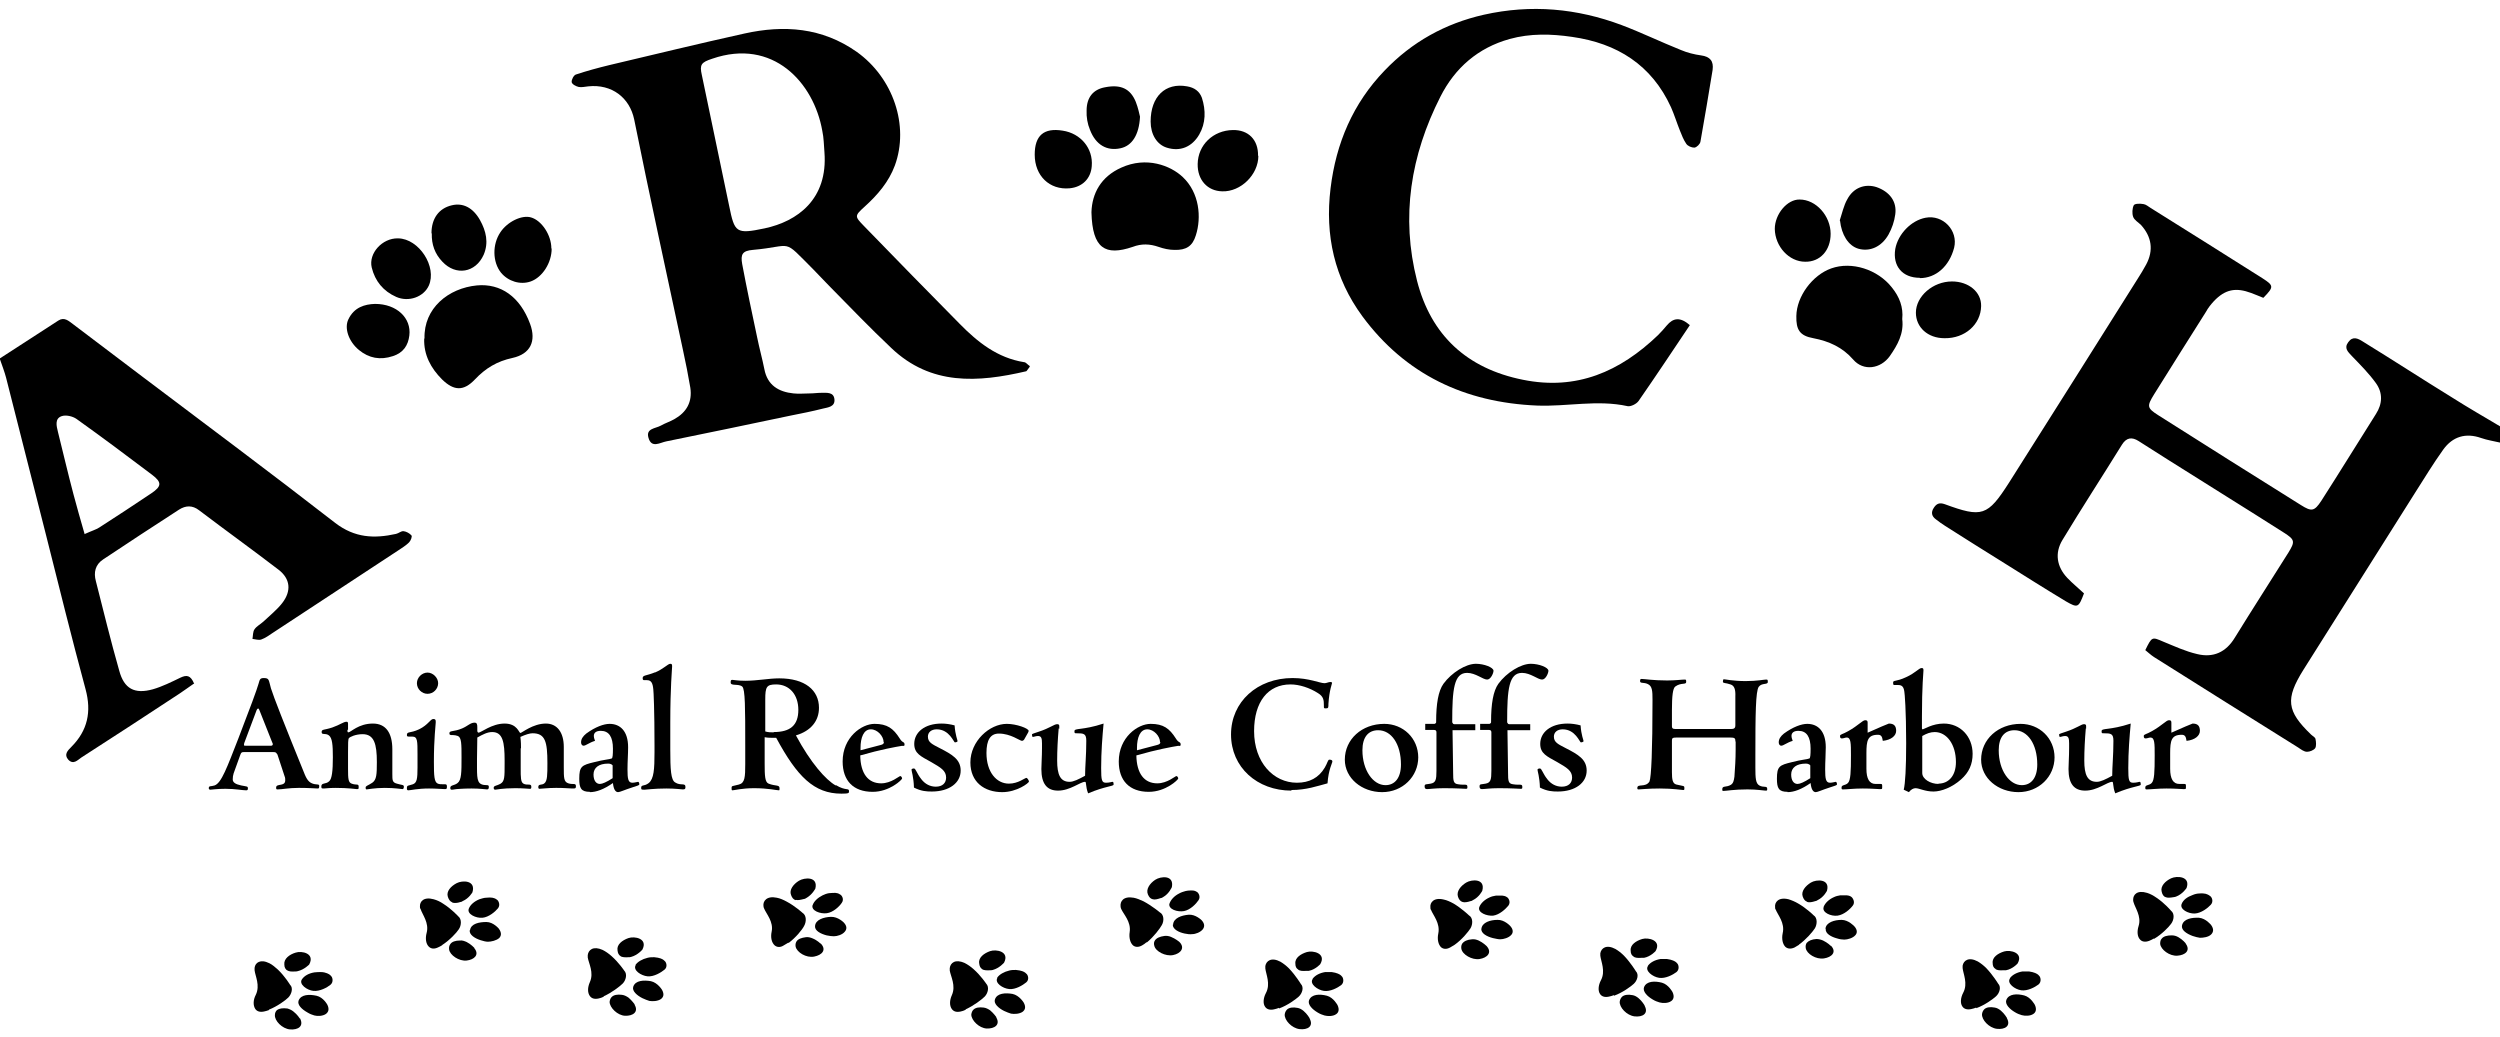 <svg width="229" height="95" viewBox="0 0 229 95" fill="none" xmlns="http://www.w3.org/2000/svg">
<g clip-path="url(#clip0_612_779)">
<path d="M25.376 69.085C25.321 68.918 25.21 68.891 25.043 68.891H22.347C22.18 68.891 22.097 68.891 22.013 69.141L21.402 70.836C21.346 71.003 21.318 71.198 21.318 71.392C21.318 71.67 21.569 71.837 22.097 71.948C22.625 72.059 22.708 72.004 22.708 72.226C22.708 72.365 22.652 72.393 22.541 72.393C22.18 72.393 21.569 72.254 20.651 72.254C19.845 72.254 19.401 72.337 19.262 72.337C19.178 72.337 19.123 72.282 19.123 72.198C19.123 71.948 19.317 72.059 19.651 71.948C20.29 71.726 20.79 70.308 21.846 67.612C22.93 64.805 23.542 63.137 23.681 62.637C23.792 62.276 23.792 62.109 24.153 62.109C24.681 62.109 24.598 62.276 24.82 63.054C25.071 63.86 26.043 66.334 27.739 70.503C28.017 71.225 28.184 71.587 28.573 71.754C28.962 71.92 29.24 71.781 29.24 71.976C29.24 72.198 29.212 72.226 29.101 72.226C28.934 72.226 28.323 72.17 27.378 72.17C26.433 72.17 25.849 72.309 25.46 72.309C25.321 72.309 25.293 72.309 25.293 72.143C25.293 71.726 26.127 72.087 26.127 71.476C26.127 71.364 26.127 71.225 26.071 71.114L25.404 69.085H25.376ZM23.653 64.888C23.653 64.888 23.57 64.916 23.514 65.027L22.375 68.057C22.375 68.057 22.347 68.168 22.347 68.224C22.347 68.307 22.375 68.307 22.486 68.307H24.848C24.848 68.307 24.987 68.307 24.987 68.168C24.987 68.168 24.987 68.085 24.932 68.001L23.764 65.055C23.764 65.055 23.709 64.888 23.625 64.888H23.653Z" fill="black"/>
<path d="M31.824 66.862C31.824 67.001 31.824 67.084 31.908 67.084C32.13 67.084 32.825 66.278 34.159 66.278C35.327 66.278 35.938 67.112 35.938 68.641C35.938 68.863 35.938 69.502 35.938 70.614V70.892C35.938 71.476 35.938 71.67 36.355 71.782C36.8 71.921 36.994 71.865 36.994 72.059C36.994 72.198 36.939 72.282 36.883 72.282C36.744 72.282 36.188 72.171 35.243 72.171C34.298 72.171 33.715 72.31 33.575 72.31C33.52 72.31 33.492 72.254 33.492 72.143C33.492 71.976 33.687 71.976 34.104 71.698C34.493 71.42 34.52 70.948 34.52 69.808C34.52 68.141 34.27 67.251 33.214 67.251C32.575 67.251 32.047 67.501 31.963 67.612C31.88 67.696 31.88 68.113 31.88 68.863V70.42C31.88 71.365 31.908 71.67 32.214 71.782C32.658 71.948 32.853 71.754 32.853 72.059C32.853 72.282 32.853 72.282 32.686 72.282C32.547 72.282 31.936 72.171 30.74 72.171C30.129 72.171 29.795 72.226 29.684 72.226C29.462 72.226 29.434 72.226 29.434 72.032C29.434 71.67 29.851 71.865 30.157 71.559C30.407 71.337 30.49 70.614 30.49 69.363C30.49 68.224 30.435 67.612 30.129 67.362C29.795 67.112 29.462 67.362 29.462 67.056C29.462 66.778 29.684 66.89 30.435 66.639C31.157 66.389 31.463 66.112 31.741 66.112C31.852 66.112 31.88 66.167 31.88 66.306V66.834L31.824 66.862Z" fill="black"/>
<path d="M39.912 66.056C39.912 66.056 39.912 66.111 39.912 66.195C39.912 66.417 39.745 67.612 39.745 69.78C39.745 71.087 39.773 71.642 40.106 71.781C40.245 71.837 40.385 71.837 40.523 71.837H40.69C40.857 71.837 40.94 71.837 40.94 72.059C40.94 72.282 40.885 72.282 40.746 72.282C40.468 72.282 39.968 72.226 39.3 72.226C38.244 72.226 37.605 72.393 37.41 72.393C37.299 72.393 37.272 72.337 37.272 72.226C37.272 71.893 37.355 72.004 37.827 71.837C38.189 71.698 38.244 71.337 38.244 70.308V69.113C38.244 67.862 38.244 67.473 37.772 67.473H37.577C37.327 67.473 37.272 67.473 37.272 67.334C37.272 66.973 37.549 67.195 38.383 66.806C39.245 66.389 39.412 65.861 39.69 65.861C39.856 65.861 39.912 65.917 39.912 66.084V66.056ZM40.134 62.581C40.134 63.11 39.69 63.554 39.161 63.554C38.633 63.554 38.189 63.11 38.189 62.581C38.189 62.053 38.661 61.609 39.161 61.609C39.662 61.609 40.134 62.081 40.134 62.581Z" fill="black"/>
<path d="M47.696 68.557C47.696 68.891 47.696 69.308 47.696 69.752V70.391C47.696 71.198 47.696 71.642 47.946 71.781C48.279 71.976 48.669 71.726 48.669 72.059C48.669 72.254 48.641 72.254 48.502 72.254C48.363 72.254 47.918 72.198 47.196 72.198C46.028 72.198 45.444 72.337 45.361 72.337C45.278 72.337 45.222 72.281 45.222 72.17C45.222 71.948 45.472 72.004 45.861 71.781C46.223 71.559 46.223 71.17 46.223 69.975V69.669C46.223 67.973 46.056 67.056 45.083 67.056C44.638 67.056 44.221 67.278 43.721 67.556C43.721 68.251 43.693 68.918 43.693 69.502V70.308C43.693 71.531 43.749 71.92 44.611 71.92C44.75 71.92 44.777 71.976 44.777 72.087C44.777 72.254 44.722 72.309 44.611 72.309C44.472 72.309 43.999 72.226 43.193 72.226C42.387 72.226 41.914 72.281 41.831 72.281C41.692 72.281 41.553 72.337 41.386 72.337C41.303 72.337 41.247 72.309 41.247 72.17C41.247 71.892 41.609 71.976 41.914 71.726C42.276 71.448 42.276 70.725 42.276 69.363C42.276 68.168 42.276 67.556 41.942 67.417C41.776 67.362 41.637 67.334 41.498 67.334H41.442C41.275 67.334 41.164 67.334 41.164 67.167C41.164 66.889 41.553 67.056 42.331 66.723C42.859 66.5 43.082 66.195 43.471 66.195C43.693 66.195 43.721 66.361 43.721 66.611V66.973C43.721 66.973 43.749 67.112 43.832 67.112C44.055 67.112 45.055 66.278 46.223 66.278C47.39 66.278 47.529 67.139 47.668 67.139C47.807 67.139 48.808 66.278 50.003 66.278C51.031 66.278 51.643 67.084 51.643 68.418C51.643 69.363 51.643 69.975 51.643 70.28C51.643 71.253 51.643 71.614 52.06 71.753C52.477 71.892 52.754 71.698 52.754 72.004C52.754 72.198 52.727 72.226 52.504 72.226H52.393C52.199 72.226 51.726 72.17 50.948 72.17C50.169 72.17 49.614 72.254 49.419 72.254C49.336 72.254 49.308 72.198 49.308 72.087C49.308 71.781 49.641 71.948 49.864 71.753C50.142 71.531 50.142 70.975 50.142 69.891C50.142 67.945 49.947 67.167 48.78 67.167C48.53 67.167 48.168 67.278 47.668 67.501C47.724 67.945 47.724 68.279 47.724 68.529L47.696 68.557Z" fill="black"/>
<path d="M54.032 72.532C53.226 72.532 53.06 72.198 53.06 71.337C53.06 70.197 53.282 70.086 54.449 69.808C55.283 69.586 55.867 69.558 56.034 69.474C56.117 69.447 56.145 69.141 56.145 68.585C56.145 67.501 55.783 66.945 55.033 66.945C54.616 66.945 54.394 67.112 54.394 67.418C54.394 67.501 54.422 67.668 54.505 67.862C53.949 68.029 53.671 68.307 53.449 68.307C53.337 68.307 53.226 68.196 53.226 68.001C53.226 67.695 53.393 67.445 53.699 67.195C54.533 66.584 55.311 66.306 55.839 66.306C56.812 66.306 57.535 66.973 57.535 68.446C57.535 69.085 57.479 69.752 57.479 70.475C57.479 71.337 57.535 71.698 57.924 71.698C58.146 71.698 58.368 71.615 58.452 71.615C58.507 71.615 58.563 71.726 58.563 71.837C58.563 71.948 58.341 71.976 57.951 72.115C57.173 72.365 56.784 72.56 56.617 72.56C56.367 72.56 56.2 72.282 56.145 71.726C55.311 72.309 54.616 72.56 54.032 72.56V72.532ZM55.7 69.947C54.866 69.947 54.366 70.308 54.366 70.948C54.366 71.476 54.588 71.809 54.95 71.809C55.172 71.809 55.561 71.642 56.117 71.281V70.114C56.117 70.114 56.034 69.947 55.7 69.947Z" fill="black"/>
<path d="M59.981 61.608C60.787 61.275 61.176 60.803 61.398 60.803C61.565 60.803 61.565 60.886 61.565 61.08C61.565 61.247 61.398 62.915 61.398 66.222V68.641C61.398 70.503 61.454 71.448 61.843 71.67C62.343 72.004 62.788 71.67 62.788 72.087C62.788 72.282 62.732 72.309 62.538 72.309C62.399 72.309 61.899 72.226 61.037 72.226C59.897 72.226 59.23 72.337 59.036 72.337C58.786 72.337 58.73 72.337 58.73 72.171C58.73 71.837 59.008 72.059 59.425 71.726C59.897 71.337 59.953 70.475 59.953 68.891V68.307C59.953 65.055 59.87 63.332 59.842 63.137C59.786 62.554 59.647 62.303 59.258 62.303C59.203 62.303 59.119 62.303 59.008 62.303C58.897 62.303 58.869 62.248 58.869 62.109C58.869 61.831 59.203 61.914 60.008 61.581L59.981 61.608Z" fill="black"/>
<path d="M76.574 71.92C77.492 72.476 77.77 72.143 77.77 72.476C77.77 72.643 77.77 72.699 77.075 72.699C74.573 72.699 73.017 71.142 71.099 67.584H70.849C70.599 67.584 70.321 67.584 70.043 67.529V69.947C70.043 71.087 70.07 71.642 70.404 71.781C71.043 72.031 71.405 71.865 71.405 72.198C71.405 72.337 71.405 72.393 71.349 72.393C71.127 72.393 70.376 72.198 69.07 72.198C67.958 72.198 67.263 72.393 67.097 72.393C67.013 72.393 67.013 72.337 67.013 72.198C67.013 71.948 67.069 72.031 67.68 71.865C68.236 71.726 68.264 71.17 68.264 70.002V68.279C68.264 64.888 68.264 63.109 67.986 62.887C67.652 62.609 66.93 62.859 66.93 62.526C66.93 62.303 66.957 62.276 67.097 62.276C67.208 62.276 67.569 62.359 68.264 62.359C69.376 62.359 70.404 62.137 71.377 62.137C73.739 62.137 75.018 63.221 75.018 64.833C75.018 66.028 74.295 66.945 72.906 67.362C74.267 69.891 75.629 71.42 76.547 71.948L76.574 71.92ZM70.876 67.056C72.377 67.056 73.128 66.445 73.128 65.027C73.128 63.61 72.294 62.693 71.099 62.693C70.21 62.693 70.098 62.915 70.098 64.082C70.098 64.444 70.098 64.944 70.098 65.583V67.001C70.376 67.084 70.626 67.084 70.876 67.084V67.056Z" fill="black"/>
<path d="M82.689 68.307C82.022 68.418 80.743 68.641 78.798 69.196C78.825 70.864 79.52 71.754 80.716 71.754C81.633 71.754 82.355 71.087 82.466 71.087C82.55 71.087 82.633 71.225 82.633 71.309C82.633 71.42 81.494 72.532 79.937 72.532C78.158 72.532 77.186 71.503 77.186 69.752C77.186 67.529 78.937 66.306 80.104 66.306C81.271 66.306 81.827 66.723 82.411 67.64C82.689 68.112 82.856 67.89 82.856 68.224C82.856 68.307 82.828 68.307 82.717 68.335H82.661L82.689 68.307ZM80.938 67.974C80.938 67.445 80.382 66.806 79.77 66.806C79.103 66.806 78.825 67.584 78.825 68.502V68.724L80.632 68.251C80.854 68.196 80.966 68.14 80.966 67.974H80.938Z" fill="black"/>
<path d="M87.692 67.918C87.692 67.918 87.636 68.001 87.47 68.001C87.359 68.001 86.969 66.806 85.802 66.806C85.302 66.806 84.996 67.084 84.996 67.473C84.996 68.001 85.385 68.168 86.08 68.529C87.22 69.113 87.998 69.558 87.998 70.586C87.998 71.698 86.969 72.504 85.357 72.504C84.857 72.504 84.385 72.476 83.718 72.143C83.69 71.17 83.495 70.642 83.495 70.503C83.495 70.447 83.579 70.392 83.718 70.392C83.884 70.392 83.968 70.836 84.385 71.364C84.746 71.837 85.218 72.059 85.719 72.059C86.33 72.059 86.664 71.726 86.664 71.225C86.664 70.586 86.163 70.308 85.302 69.808C84.357 69.28 83.745 69.03 83.745 68.14C83.745 67.084 84.69 66.278 86.247 66.278C86.636 66.278 87.025 66.334 87.442 66.445C87.498 67.334 87.72 67.807 87.72 67.918H87.692Z" fill="black"/>
<path d="M93.807 67.751C93.807 67.751 93.724 67.862 93.612 67.862C93.418 67.862 92.584 67.195 91.5 67.195C90.722 67.195 90.36 67.779 90.36 68.974C90.36 70.725 91.278 71.781 92.417 71.781C93.279 71.781 93.862 71.253 94.029 71.253C94.085 71.253 94.252 71.476 94.252 71.587C94.252 71.726 93.14 72.56 91.806 72.56C90.166 72.56 88.887 71.642 88.887 69.836C88.887 67.89 90.638 66.306 92.223 66.306C93.112 66.306 94.224 66.723 94.224 66.945C94.224 67.001 94.196 67.056 94.168 67.112L93.807 67.751Z" fill="black"/>
<path d="M96.975 66.723C96.891 67.695 96.836 68.724 96.836 69.669C96.836 70.948 97.114 71.615 97.975 71.615C98.337 71.615 98.781 71.392 99.393 71.059C99.393 70.253 99.504 69.196 99.504 67.862C99.504 67.195 99.282 67.167 98.587 67.167C98.448 67.167 98.42 67.167 98.42 66.973C98.42 66.667 99.143 66.917 101.088 66.278C100.977 67.501 100.866 68.835 100.866 70.364C100.866 71.476 100.922 71.698 101.311 71.698C101.644 71.698 101.811 71.615 101.922 71.615C101.978 71.615 102.006 71.698 102.006 71.865C102.006 72.031 101.255 72.004 99.671 72.671C99.421 72.031 99.532 71.615 99.393 71.615C98.948 71.615 98.031 72.421 96.919 72.421C95.891 72.421 95.39 71.781 95.39 70.447C95.39 69.975 95.446 69.335 95.446 68.529V68.085C95.446 67.64 95.39 67.418 95.085 67.418C94.862 67.418 94.723 67.501 94.612 67.501C94.557 67.501 94.529 67.418 94.529 67.279C94.529 67.223 94.723 67.167 95.14 67.028C96.169 66.695 96.558 66.334 96.836 66.334C96.975 66.334 97.03 66.389 97.03 66.5V66.751L96.975 66.723Z" fill="black"/>
<path d="M107.982 68.307C107.315 68.418 106.037 68.641 104.091 69.196C104.119 70.864 104.814 71.754 106.009 71.754C106.926 71.754 107.649 71.087 107.76 71.087C107.843 71.087 107.927 71.225 107.927 71.309C107.927 71.42 106.787 72.532 105.231 72.532C103.452 72.532 102.479 71.503 102.479 69.752C102.479 67.529 104.23 66.306 105.397 66.306C106.565 66.306 107.121 66.723 107.704 67.64C107.982 68.112 108.149 67.89 108.149 68.224C108.149 68.307 108.121 68.307 108.01 68.335H107.955L107.982 68.307ZM106.259 67.974C106.259 67.445 105.703 66.806 105.092 66.806C104.425 66.806 104.147 67.584 104.147 68.502V68.724L105.953 68.251C106.176 68.196 106.287 68.14 106.287 67.974H106.259Z" fill="black"/>
<path d="M118.293 72.421C115.153 72.421 112.762 70.28 112.762 67.279C112.762 64.277 115.18 62.109 118.405 62.109C119.905 62.109 120.906 62.581 121.323 62.581C121.518 62.581 121.684 62.47 121.879 62.47C121.934 62.47 122.018 62.498 122.018 62.553C122.018 62.637 121.768 63.193 121.684 64.471C121.684 64.833 121.684 64.888 121.434 64.888C121.267 64.888 121.267 64.86 121.267 64.694V64.61C121.267 64.138 121.24 63.804 120.739 63.498C119.961 62.998 119.016 62.693 118.21 62.693C116.153 62.693 114.875 64.277 114.875 66.973C114.875 69.836 116.653 71.698 118.794 71.698C119.933 71.698 120.795 71.253 121.351 70.308C121.601 69.891 121.629 69.585 121.768 69.585C121.962 69.585 122.046 69.641 122.046 69.752C122.046 69.891 121.684 70.503 121.601 71.754C120.656 72.004 119.655 72.365 118.293 72.365V72.421Z" fill="black"/>
<path d="M129.912 69.363C129.912 71.142 128.467 72.56 126.604 72.56C124.742 72.56 123.186 71.281 123.186 69.586C123.186 67.723 124.742 66.306 126.799 66.306C128.522 66.306 129.912 67.612 129.912 69.391V69.363ZM126.243 66.889C125.326 66.889 124.798 67.529 124.798 68.724C124.798 70.558 125.77 71.92 126.91 71.92C127.772 71.92 128.328 71.253 128.328 70.03C128.328 68.14 127.438 66.889 126.243 66.889Z" fill="black"/>
<path d="M133.052 66.195C133.052 66.195 133.08 66.334 133.191 66.334H135.137V66.889H133.052L133.108 70.809C133.108 71.531 133.136 71.781 133.553 71.837C134.192 71.948 134.414 71.754 134.414 72.087C134.414 72.254 134.386 72.254 134.247 72.254C134.108 72.254 133.441 72.198 132.246 72.198C131.44 72.198 130.968 72.282 130.717 72.282C130.578 72.282 130.495 72.226 130.495 72.031C130.495 71.781 130.662 71.865 131.051 71.781C131.524 71.698 131.579 71.392 131.579 70.614V67.084C131.579 66.945 131.524 66.862 131.357 66.862H130.551V66.306H131.412C131.412 66.306 131.551 66.25 131.551 66.167V66.111C131.551 64.471 131.746 63.304 132.218 62.637C132.969 61.608 134.275 60.803 135.192 60.803C135.943 60.803 136.805 61.136 136.805 61.442C136.805 61.664 136.554 62.248 136.221 62.248C135.832 62.248 135.165 61.636 134.386 61.636C133.191 61.636 133.024 63.109 133.024 66.111V66.195H133.052Z" fill="black"/>
<path d="M138.083 66.195C138.083 66.195 138.111 66.334 138.222 66.334H140.168V66.889H138.083L138.139 70.809C138.139 71.531 138.166 71.781 138.583 71.837C139.223 71.948 139.445 71.754 139.445 72.087C139.445 72.254 139.417 72.254 139.278 72.254C139.139 72.254 138.472 72.198 137.277 72.198C136.471 72.198 135.998 72.282 135.748 72.282C135.609 72.282 135.526 72.226 135.526 72.031C135.526 71.781 135.693 71.865 136.082 71.781C136.554 71.698 136.61 71.392 136.61 70.614V67.084C136.61 66.945 136.554 66.862 136.388 66.862H135.581V66.306H136.443C136.443 66.306 136.582 66.25 136.582 66.167V66.111C136.582 64.471 136.777 63.304 137.249 62.637C138 61.608 139.306 60.803 140.223 60.803C140.974 60.803 141.835 61.136 141.835 61.442C141.835 61.664 141.585 62.248 141.252 62.248C140.862 62.248 140.195 61.636 139.417 61.636C138.222 61.636 138.055 63.109 138.055 66.111V66.195H138.083Z" fill="black"/>
<path d="M145.032 67.918C145.032 67.918 144.976 68.001 144.81 68.001C144.698 68.001 144.309 66.806 143.142 66.806C142.642 66.806 142.336 67.084 142.336 67.473C142.336 68.001 142.725 68.168 143.42 68.529C144.559 69.113 145.338 69.558 145.338 70.586C145.338 71.698 144.309 72.504 142.697 72.504C142.197 72.504 141.724 72.476 141.057 72.143C141.03 71.17 140.835 70.642 140.835 70.503C140.835 70.447 140.918 70.392 141.057 70.392C141.224 70.392 141.307 70.836 141.724 71.364C142.086 71.837 142.558 72.059 143.059 72.059C143.67 72.059 144.004 71.726 144.004 71.225C144.004 70.586 143.503 70.308 142.642 69.808C141.697 69.28 141.085 69.03 141.085 68.14C141.085 67.084 142.03 66.278 143.587 66.278C143.976 66.278 144.365 66.334 144.782 66.445C144.837 67.334 145.06 67.807 145.06 67.918H145.032Z" fill="black"/>
<path d="M158.958 67.862C158.958 67.612 158.874 67.557 158.457 67.557H153.593C153.204 67.557 153.149 67.612 153.149 67.835V70.725C153.149 71.392 153.204 71.781 153.565 71.865C154.26 72.032 154.288 71.948 154.288 72.198C154.288 72.337 154.288 72.365 154.177 72.365C154.01 72.365 153.288 72.226 152.037 72.226C150.953 72.226 150.314 72.309 150.119 72.309C150.008 72.309 149.98 72.309 149.98 72.171C149.98 71.754 150.73 72.171 151.092 71.587C151.259 71.198 151.37 68.696 151.37 64.11C151.37 63.276 151.342 62.859 150.953 62.665C150.564 62.47 150.23 62.637 150.23 62.387C150.23 62.192 150.286 62.192 150.397 62.192C150.647 62.192 151.425 62.331 152.704 62.331C153.482 62.331 154.038 62.248 154.316 62.248C154.427 62.248 154.455 62.248 154.455 62.47C154.455 62.748 153.982 62.498 153.454 62.887C153.232 63.054 153.149 63.749 153.149 65.027C153.149 65.416 153.149 65.861 153.149 66.362V66.5C153.149 66.778 153.26 66.778 153.677 66.778H158.43C158.763 66.778 158.958 66.778 158.958 66.445V63.804C158.985 63.165 158.874 62.804 158.513 62.693C158.04 62.526 157.818 62.609 157.818 62.442C157.818 62.303 157.846 62.22 157.901 62.22C158.04 62.22 158.735 62.387 159.903 62.387C160.959 62.387 161.57 62.248 161.765 62.248C161.904 62.248 161.932 62.248 161.932 62.47C161.932 62.748 161.376 62.526 161.098 62.915C160.82 63.332 160.792 65.389 160.792 69.252V70.308C160.792 71.281 160.82 71.754 161.153 71.948C161.543 72.171 161.876 71.948 161.876 72.254C161.876 72.421 161.876 72.421 161.709 72.421C161.543 72.421 160.959 72.309 160.069 72.309C158.846 72.309 158.124 72.448 157.901 72.448C157.762 72.448 157.762 72.448 157.762 72.282C157.762 71.948 158.124 72.143 158.541 71.893C158.763 71.754 158.819 71.531 158.874 71.142C158.93 70.392 158.985 69.502 158.985 68.696C158.985 68.474 158.985 68.251 158.985 68.057V67.974L158.958 67.862Z" fill="black"/>
<path d="M163.738 72.532C162.932 72.532 162.766 72.198 162.766 71.337C162.766 70.197 162.988 70.086 164.155 69.808C164.989 69.586 165.573 69.558 165.74 69.474C165.823 69.447 165.851 69.141 165.851 68.585C165.851 67.501 165.489 66.945 164.739 66.945C164.322 66.945 164.1 67.112 164.1 67.418C164.1 67.501 164.128 67.668 164.211 67.862C163.655 68.029 163.377 68.307 163.155 68.307C163.044 68.307 162.932 68.196 162.932 68.001C162.932 67.695 163.099 67.445 163.405 67.195C164.239 66.584 165.017 66.306 165.545 66.306C166.518 66.306 167.241 66.973 167.241 68.446C167.241 69.085 167.185 69.752 167.185 70.475C167.185 71.337 167.241 71.698 167.63 71.698C167.852 71.698 168.074 71.615 168.158 71.615C168.213 71.615 168.269 71.726 168.269 71.837C168.269 71.948 168.047 71.976 167.657 72.115C166.879 72.365 166.49 72.56 166.323 72.56C166.073 72.56 165.906 72.282 165.851 71.726C165.017 72.309 164.322 72.56 163.738 72.56V72.532ZM165.406 69.947C164.572 69.947 164.072 70.308 164.072 70.948C164.072 71.476 164.294 71.809 164.656 71.809C164.878 71.809 165.267 71.642 165.823 71.281V70.114C165.823 70.114 165.74 69.947 165.406 69.947Z" fill="black"/>
<path d="M171.02 67.14C171.437 66.973 172.104 66.639 173.021 66.278C173.493 66.278 173.688 66.5 173.688 66.945C173.688 67.39 173.243 67.779 172.465 67.862C172.409 67.445 172.298 67.306 172.02 67.306C171.075 67.306 170.964 67.835 170.964 69.002C170.964 69.391 170.964 69.864 170.964 70.419C170.964 71.346 171.242 71.809 171.798 71.809H172.243C172.409 71.809 172.409 71.837 172.409 72.059C172.409 72.282 172.409 72.282 172.243 72.282H172.159C171.937 72.282 171.437 72.226 170.63 72.226C169.824 72.226 169.185 72.309 168.852 72.309C168.713 72.309 168.685 72.309 168.685 72.143C168.685 71.865 169.018 71.976 169.269 71.726C169.519 71.476 169.547 70.697 169.547 69.197C169.547 68.085 169.547 67.557 169.157 67.557C169.018 67.557 168.879 67.64 168.713 67.64C168.601 67.64 168.546 67.584 168.546 67.418C168.546 67.251 168.768 67.279 169.296 66.973C170.241 66.445 170.603 65.972 170.853 65.972C171.02 65.972 171.075 66.028 171.075 66.195V67.14H171.02Z" fill="black"/>
<path d="M176.05 66.695C176.05 66.695 176.05 66.806 176.106 66.806C176.245 66.806 176.995 66.278 178.051 66.278C179.552 66.278 180.692 67.445 180.692 69.058C180.692 70.002 180.358 70.753 179.636 71.392C178.83 72.115 177.829 72.504 177.106 72.504C176.328 72.504 175.8 72.198 175.466 72.198C175.272 72.198 175.05 72.309 174.855 72.56L174.382 72.337C174.521 71.781 174.605 70.336 174.605 68.085C174.605 65.055 174.466 63.471 174.438 63.36C174.382 62.943 174.244 62.748 173.882 62.748C173.715 62.748 173.604 62.748 173.521 62.748C173.437 62.748 173.41 62.72 173.41 62.526C173.41 62.276 173.66 62.47 174.605 62.026C175.466 61.636 175.772 61.192 176.022 61.192C176.161 61.192 176.189 61.247 176.189 61.414C176.189 61.553 176.05 62.831 176.05 65.639V66.695ZM177.551 71.781C178.496 71.781 179.163 71.059 179.163 69.808C179.163 68.196 178.329 67.056 177.218 67.056C176.828 67.056 176.467 67.195 176.078 67.418V70.809C176.078 71.365 176.828 71.809 177.579 71.809L177.551 71.781Z" fill="black"/>
<path d="M188.197 69.363C188.197 71.142 186.752 72.56 184.89 72.56C183.028 72.56 181.471 71.281 181.471 69.586C181.471 67.723 183.028 66.306 185.084 66.306C186.808 66.306 188.197 67.612 188.197 69.391V69.363ZM184.529 66.889C183.611 66.889 183.083 67.529 183.083 68.724C183.083 70.558 184.056 71.92 185.196 71.92C186.057 71.92 186.613 71.253 186.613 70.03C186.613 68.14 185.724 66.889 184.529 66.889Z" fill="black"/>
<path d="M191.06 66.723C190.977 67.695 190.921 68.724 190.921 69.669C190.921 70.948 191.199 71.615 192.061 71.615C192.422 71.615 192.867 71.392 193.478 71.059C193.478 70.253 193.589 69.196 193.589 67.862C193.589 67.195 193.367 67.167 192.672 67.167C192.533 67.167 192.506 67.167 192.506 66.973C192.506 66.667 193.228 66.917 195.174 66.278C195.063 67.501 194.951 68.835 194.951 70.364C194.951 71.476 195.007 71.698 195.396 71.698C195.73 71.698 195.896 71.615 196.008 71.615C196.063 71.615 196.091 71.698 196.091 71.865C196.091 72.031 195.341 72.004 193.756 72.671C193.506 72.031 193.617 71.615 193.478 71.615C193.034 71.615 192.116 72.421 191.005 72.421C189.976 72.421 189.476 71.781 189.476 70.447C189.476 69.975 189.531 69.335 189.531 68.529V68.085C189.531 67.64 189.476 67.418 189.17 67.418C188.948 67.418 188.809 67.501 188.698 67.501C188.642 67.501 188.614 67.418 188.614 67.279C188.614 67.223 188.809 67.167 189.226 67.028C190.254 66.695 190.643 66.334 190.893 66.334C191.032 66.334 191.088 66.389 191.088 66.5V66.751L191.06 66.723Z" fill="black"/>
<path d="M198.842 67.14C199.259 66.973 199.926 66.639 200.844 66.278C201.316 66.278 201.511 66.5 201.511 66.945C201.511 67.39 201.066 67.779 200.288 67.862C200.232 67.445 200.121 67.306 199.843 67.306C198.898 67.306 198.787 67.835 198.787 69.002C198.787 69.391 198.787 69.864 198.787 70.419C198.787 71.346 199.065 71.809 199.621 71.809H200.065C200.232 71.809 200.232 71.837 200.232 72.059C200.232 72.282 200.232 72.282 200.065 72.282H199.982C199.76 72.282 199.259 72.226 198.453 72.226C197.647 72.226 197.008 72.309 196.674 72.309C196.535 72.309 196.508 72.309 196.508 72.143C196.508 71.865 196.841 71.976 197.091 71.726C197.341 71.476 197.369 70.697 197.369 69.197C197.369 68.085 197.369 67.557 196.98 67.557C196.841 67.557 196.702 67.64 196.535 67.64C196.424 67.64 196.369 67.584 196.369 67.418C196.369 67.251 196.591 67.279 197.119 66.973C198.064 66.445 198.425 65.972 198.676 65.972C198.842 65.972 198.898 66.028 198.898 66.195V67.14H198.842Z" fill="black"/>
<path d="M229.001 40.54C228.417 40.401 227.833 40.318 227.277 40.123C225.86 39.623 224.665 39.984 223.803 41.179C222.886 42.458 222.08 43.792 221.246 45.098C217.827 50.518 214.408 55.938 210.99 61.358C209.322 64.027 209.461 65.138 211.685 67.278C211.824 67.418 212.074 67.529 212.101 67.695C212.157 67.973 212.185 68.335 212.074 68.529C211.935 68.724 211.573 68.863 211.323 68.863C211.045 68.863 210.767 68.641 210.517 68.474C206.126 65.722 201.706 62.97 197.315 60.191C197.009 59.996 196.759 59.746 196.509 59.552C197.12 58.301 197.12 58.329 198.149 58.773C199.177 59.19 200.178 59.663 201.262 59.913C202.735 60.274 203.902 59.746 204.708 58.412C206.32 55.799 207.988 53.215 209.628 50.602C210.239 49.601 210.211 49.434 209.211 48.795C205.681 46.544 202.123 44.348 198.566 42.097C197.676 41.541 196.787 40.957 195.897 40.401C195.286 40.012 194.785 40.068 194.369 40.735C192.562 43.653 190.7 46.516 188.921 49.462C188.198 50.657 188.393 51.908 189.365 52.937C189.838 53.437 190.394 53.882 190.894 54.354C190.394 55.66 190.338 55.716 189.227 55.077C187.336 53.937 185.446 52.742 183.584 51.575C181.778 50.463 179.999 49.323 178.192 48.184C177.886 47.989 177.608 47.794 177.33 47.572C176.941 47.294 176.858 46.933 177.136 46.516C177.386 46.127 177.664 46.016 178.136 46.182C181.555 47.433 182.055 47.294 184.029 44.209C187.976 37.983 191.895 31.757 195.814 25.531C196.092 25.114 196.342 24.669 196.592 24.225C197.287 22.918 197.092 21.695 196.12 20.611C195.869 20.361 195.508 20.167 195.397 19.861C195.286 19.555 195.314 19.083 195.452 18.805C195.536 18.638 196.036 18.638 196.342 18.694C196.564 18.721 196.787 18.916 197.009 19.055C200.428 21.195 203.846 23.335 207.265 25.503C208.294 26.17 208.294 26.282 207.321 27.282C206.959 27.143 206.598 26.976 206.209 26.837C204.792 26.309 203.819 26.504 202.79 27.588C202.512 27.893 202.262 28.199 202.068 28.561C200.483 31.062 198.899 33.591 197.315 36.121C196.648 37.205 196.648 37.371 197.704 38.039C202.04 40.79 206.404 43.542 210.767 46.266C211.74 46.877 211.99 46.849 212.63 45.877C214.325 43.236 215.965 40.568 217.633 37.927C218.244 36.982 218.272 35.982 217.633 35.092C216.993 34.203 216.215 33.425 215.437 32.619C215.076 32.23 214.686 31.896 215.103 31.34C215.52 30.756 215.993 31.006 216.437 31.285C219.189 32.98 221.885 34.731 224.637 36.426C226.082 37.344 227.583 38.205 229.028 39.067V40.596L229.001 40.54Z" fill="black"/>
<path d="M94.308 33.619C94.113 33.869 94.058 33.981 94.002 34.008C89.583 35.037 85.275 35.343 81.633 31.868C79.688 30.034 77.826 28.088 75.963 26.198C75.463 25.698 74.99 25.17 74.49 24.669C71.572 21.751 72.767 22.557 68.959 22.89C68.014 22.974 67.82 23.28 67.986 24.197C68.403 26.421 68.876 28.644 69.348 30.868C69.543 31.84 69.821 32.841 70.015 33.814C70.293 35.287 71.322 35.898 72.683 36.037C73.184 36.093 73.684 36.037 74.184 36.037C74.546 36.037 74.879 35.982 75.241 35.982C75.741 35.982 76.38 35.898 76.436 36.593C76.491 37.26 75.852 37.316 75.38 37.427C74.407 37.677 73.406 37.872 72.433 38.066C68.626 38.873 64.845 39.651 61.038 40.429C60.454 40.54 59.676 41.096 59.398 40.095C59.148 39.234 60.037 39.262 60.537 38.984C60.926 38.761 61.371 38.622 61.76 38.4C62.9 37.761 63.428 36.816 63.233 35.509C63.039 34.37 62.816 33.23 62.566 32.091C61.065 25.031 59.509 17.999 58.091 10.939C57.674 8.938 56.035 7.687 53.894 7.909C53.589 7.937 53.283 8.02 53.005 7.965C52.755 7.909 52.393 7.715 52.366 7.52C52.338 7.298 52.56 6.881 52.755 6.825C53.755 6.492 54.784 6.214 55.812 5.964C59.926 4.991 64.039 3.99 68.181 3.073C71.822 2.267 75.296 2.517 78.465 4.741C81.828 7.131 83.301 11.523 81.967 15.164C81.411 16.665 80.383 17.86 79.215 18.916C78.27 19.777 78.27 19.805 79.132 20.695C82.05 23.697 84.969 26.698 87.915 29.672C89.555 31.34 91.362 32.785 93.807 33.175C93.974 33.175 94.113 33.397 94.335 33.536L94.308 33.619ZM75.519 13.941C75.463 13.274 75.463 12.634 75.324 11.995C74.546 7.548 70.793 3.462 65.235 5.38C64.234 5.713 64.067 5.908 64.29 6.881C65.123 10.883 65.957 14.858 66.791 18.86C67.291 21.306 67.403 21.473 70.043 20.917C73.045 20.278 75.852 18.249 75.519 13.941Z" fill="black"/>
<path d="M17.733 62.637C17.289 62.943 16.872 63.248 16.455 63.526C13.453 65.5 10.479 67.445 7.449 69.391C7.116 69.613 6.727 70.086 6.254 69.586C5.837 69.113 6.199 68.752 6.532 68.418C8.033 66.917 8.394 65.194 7.839 63.137C6.56 58.412 5.393 53.687 4.197 48.934C2.974 44.154 1.779 39.373 0.556 34.592C0.417 34.064 0.223 33.564 -0.027 32.841C1.724 31.702 3.53 30.534 5.337 29.367C5.893 29.006 6.282 29.395 6.699 29.7C8.784 31.285 10.896 32.869 12.98 34.453C18.901 38.928 24.849 43.347 30.713 47.906C32.492 49.268 34.271 49.351 36.273 48.906C36.523 48.851 36.745 48.629 36.967 48.656C37.218 48.684 37.523 48.851 37.69 49.045C37.773 49.129 37.634 49.518 37.468 49.685C37.19 49.963 36.828 50.185 36.495 50.407C32.659 52.937 28.823 55.438 24.988 57.968C24.654 58.19 24.321 58.44 23.932 58.579C23.709 58.662 23.376 58.551 23.126 58.523C23.181 58.218 23.153 57.856 23.32 57.634C23.515 57.356 23.848 57.189 24.126 56.939C24.71 56.383 25.349 55.883 25.849 55.244C26.711 54.132 26.6 53.02 25.516 52.186C23.126 50.352 20.652 48.573 18.234 46.739C17.622 46.266 17.011 46.294 16.399 46.683C14.065 48.184 11.758 49.712 9.451 51.241C8.728 51.714 8.561 52.436 8.784 53.242C9.478 55.966 10.146 58.718 10.924 61.442C11.368 63.082 12.313 63.61 14.009 63.137C14.871 62.887 15.704 62.47 16.511 62.081C17.094 61.803 17.456 61.831 17.789 62.637H17.733ZM7.783 48.906C8.394 48.629 8.784 48.517 9.089 48.323C10.701 47.294 12.286 46.238 13.87 45.182C14.815 44.543 14.843 44.181 13.926 43.486C11.646 41.763 9.339 40.04 7.005 38.372C6.643 38.122 6.032 37.983 5.643 38.122C5.003 38.344 5.17 39.011 5.309 39.567C5.782 41.458 6.226 43.375 6.727 45.265C7.032 46.433 7.366 47.572 7.755 48.934L7.783 48.906Z" fill="black"/>
<path d="M154.789 29.784C153.205 32.146 151.676 34.453 150.092 36.732C149.897 37.01 149.369 37.261 149.091 37.205C146.312 36.593 143.56 37.261 140.781 37.149C134.193 36.871 128.746 34.314 124.799 28.978C122.242 25.503 121.352 21.557 121.88 17.248C122.381 13.107 123.937 9.466 126.828 6.464C129.329 3.851 132.359 2.156 135.917 1.35C140.253 0.377 144.45 0.766 148.535 2.295C150.37 2.99 152.149 3.851 153.955 4.574C154.539 4.824 155.206 4.991 155.818 5.074C156.651 5.186 156.985 5.602 156.874 6.408C156.512 8.604 156.151 10.8 155.762 12.968C155.734 13.19 155.428 13.496 155.206 13.524C154.956 13.524 154.595 13.385 154.456 13.163C154.206 12.801 154.039 12.357 153.872 11.94C153.594 11.245 153.372 10.522 153.066 9.827C151.287 5.936 148.118 3.963 144.005 3.379C142.115 3.101 140.169 3.045 138.279 3.573C135.389 4.379 133.276 6.214 131.942 8.854C129.218 14.219 128.301 19.861 129.802 25.726C131.08 30.701 134.36 33.758 139.502 34.787C144.422 35.787 148.396 34.036 151.871 30.701C152.149 30.423 152.427 30.117 152.677 29.812C153.261 29.117 153.9 29.006 154.789 29.784Z" fill="black"/>
<path d="M99.978 19.416C100.034 17.721 100.84 16.192 102.702 15.358C105.009 14.302 107.232 15.164 108.344 16.22C109.873 17.665 110.067 19.916 109.539 21.556C109.234 22.557 108.65 22.918 107.594 22.891C107.093 22.891 106.593 22.779 106.121 22.613C105.315 22.335 104.564 22.307 103.758 22.613C101.229 23.474 100.061 22.752 99.978 19.472V19.416Z" fill="black"/>
<path d="M38.885 31.007C38.802 28.227 41.081 26.393 43.694 26.143C45.861 25.948 47.64 27.171 48.558 29.673C49.141 31.257 48.585 32.424 46.946 32.786C45.528 33.091 44.472 33.731 43.499 34.759C42.471 35.843 41.581 35.815 40.497 34.759C39.469 33.731 38.802 32.508 38.857 31.007H38.885Z" fill="black"/>
<path d="M174.245 29.228C174.412 30.562 173.801 31.618 173.106 32.619C172.272 33.786 170.688 34.036 169.743 32.925C168.77 31.813 167.547 31.257 166.102 30.979C164.851 30.757 164.517 30.201 164.545 28.95C164.573 27.143 166.018 25.198 167.741 24.586C169.604 23.919 171.994 24.669 173.3 26.337C173.995 27.199 174.357 28.144 174.245 29.228Z" fill="black"/>
<path d="M115.266 14.274C115.266 15.998 113.654 17.582 111.958 17.526C110.596 17.498 109.679 16.47 109.707 15.025C109.734 13.274 111.124 11.94 112.931 11.912C114.348 11.884 115.266 12.801 115.238 14.274H115.266Z" fill="black"/>
<path d="M50.532 22.779C50.532 24.058 49.698 25.392 48.614 25.781C47.669 26.115 46.557 25.781 45.89 24.975C45.112 24.002 45.084 22.39 45.834 21.278C46.474 20.306 47.808 19.666 48.642 19.916C49.614 20.194 50.504 21.529 50.504 22.752L50.532 22.779Z" fill="black"/>
<path d="M178.108 30.979C176.58 30.979 175.496 29.978 175.496 28.644C175.496 27.143 177.052 25.781 178.803 25.781C180.332 25.781 181.499 26.754 181.471 28.033C181.444 29.728 179.971 31.007 178.136 30.979H178.108Z" fill="black"/>
<path d="M39.524 21.362C39.524 20.028 40.191 19.083 41.387 18.805C42.415 18.555 43.332 19.027 43.972 20.167C44.527 21.168 44.778 22.224 44.305 23.335C43.555 25.003 41.748 25.281 40.525 23.975C39.83 23.252 39.524 22.39 39.552 21.39L39.524 21.362Z" fill="black"/>
<path d="M175.858 25.448C174.245 25.448 173.356 24.364 173.606 22.807C173.856 21.445 175.052 20.195 176.386 19.944C177.97 19.639 179.387 21.112 178.998 22.696C178.554 24.392 177.331 25.476 175.858 25.476V25.448Z" fill="black"/>
<path d="M105.398 11.134C105.398 8.854 106.733 7.548 108.734 7.909C109.401 8.021 109.873 8.354 110.096 8.966C110.457 10.105 110.457 11.273 109.846 12.329C109.179 13.468 108.095 13.913 106.872 13.524C105.982 13.246 105.398 12.329 105.398 11.134Z" fill="black"/>
<path d="M36.467 21.834C38.385 21.862 40.053 24.447 39.275 26.171C38.802 27.199 37.44 27.699 36.3 27.199C35.105 26.671 34.355 25.754 34.049 24.503C33.743 23.197 35.022 21.807 36.439 21.834H36.467Z" fill="black"/>
<path d="M168.52 20.194C168.742 19.527 168.881 18.832 169.215 18.249C169.771 17.193 170.827 16.803 171.883 17.137C173.078 17.554 173.773 18.443 173.606 19.639C173.523 20.278 173.301 20.917 172.995 21.473C172.356 22.613 171.272 23.085 170.215 22.779C169.298 22.501 168.687 21.501 168.548 20.222L168.52 20.194Z" fill="black"/>
<path d="M34.355 27.838C36.356 27.838 37.691 29.145 37.496 30.729C37.385 31.646 36.94 32.313 35.995 32.619C34.828 33.008 33.799 32.813 32.882 32.063C31.937 31.285 31.52 30.062 31.909 29.256C32.437 28.144 33.41 27.866 34.355 27.838Z" fill="black"/>
<path d="M167.686 21.418C167.686 22.946 166.713 24.002 165.351 23.975C163.878 23.975 162.599 22.585 162.571 20.973C162.571 19.611 163.711 18.249 164.85 18.277C166.351 18.277 167.686 19.778 167.686 21.418Z" fill="black"/>
<path d="M94.78 14.163C94.78 12.412 95.614 11.689 97.337 11.967C99.005 12.217 100.144 13.607 100.005 15.219C99.922 16.359 99.144 17.137 97.976 17.248C96.142 17.415 94.78 16.109 94.78 14.163Z" fill="black"/>
<path d="M104.425 10.689C104.341 12.384 103.674 13.357 102.646 13.579C101.395 13.857 100.367 13.274 99.839 11.884C99.616 11.356 99.505 10.716 99.533 10.133C99.533 8.91 100.144 8.187 101.228 7.993C102.646 7.715 103.535 8.104 104.036 9.327C104.258 9.883 104.369 10.466 104.425 10.689Z" fill="black"/>
<path d="M27.656 89.709C27.35 90.154 28.128 90.71 28.712 90.765C29.296 90.821 29.963 90.46 30.268 90.209C30.574 89.959 30.463 89.514 30.324 89.403C30.324 89.403 30.241 89.264 29.963 89.153C29.824 89.098 29.629 89.042 29.407 89.042C29.212 89.042 28.99 89.042 28.795 89.07C28.295 89.153 27.878 89.376 27.656 89.709Z" fill="black"/>
<path d="M27.351 91.655C27.212 92.044 27.657 92.461 28.157 92.739C28.379 92.878 28.602 92.961 28.796 93.016C29.102 93.1 29.575 93.072 29.852 92.878C30.075 92.711 30.186 92.461 29.991 92.044C29.991 92.044 29.63 91.349 28.991 91.21C28.352 91.071 27.573 91.071 27.351 91.655Z" fill="black"/>
<path d="M27.461 93.294C27.461 93.294 27.239 92.933 26.878 92.655C26.711 92.516 26.516 92.433 26.322 92.377C25.905 92.322 25.571 92.377 25.377 92.516C25.266 92.627 25.182 92.766 25.182 92.961C25.127 93.489 25.849 94.239 26.572 94.295C27.295 94.351 27.851 94.017 27.489 93.294H27.461Z" fill="black"/>
<path d="M26.294 88.875C26.461 88.986 26.683 89.014 27.045 88.986C27.128 88.986 27.184 88.986 27.267 88.959C27.878 88.82 28.323 88.347 28.323 88.347C28.879 87.319 27.628 87.069 27.073 87.263C26.517 87.43 25.988 87.819 26.044 88.347C26.044 88.625 26.155 88.792 26.322 88.903L26.294 88.875Z" fill="black"/>
<path d="M24.626 92.488C25.404 92.183 26.155 91.627 26.405 91.377C26.711 91.071 26.878 90.487 26.572 90.209C26.572 90.209 26.099 89.431 25.46 88.82C25.21 88.597 24.96 88.375 24.682 88.236C23.848 87.819 23.375 88.18 23.32 88.653C23.32 88.736 23.32 88.82 23.32 88.875C23.375 89.403 23.848 90.265 23.431 91.126C23.181 91.599 23.181 92.099 23.375 92.405C23.514 92.627 23.792 92.739 24.181 92.655C24.348 92.627 24.487 92.572 24.654 92.516L24.626 92.488Z" fill="black"/>
<path d="M42.943 83.233C42.748 83.733 43.61 84.122 44.193 84.067C44.777 84.011 45.361 83.511 45.611 83.205C45.861 82.899 45.666 82.482 45.5 82.399C45.5 82.399 45.389 82.288 45.111 82.232C44.972 82.204 44.777 82.204 44.527 82.232C44.332 82.232 44.11 82.316 43.915 82.371C43.443 82.566 43.082 82.872 42.943 83.233Z" fill="black"/>
<path d="M43.026 85.206C42.97 85.623 43.498 85.957 44.027 86.124C44.277 86.207 44.527 86.263 44.694 86.263C44.999 86.263 45.472 86.151 45.722 85.929C45.917 85.734 45.972 85.456 45.694 85.067C45.694 85.067 45.194 84.456 44.555 84.456C43.915 84.456 43.137 84.595 43.054 85.206H43.026Z" fill="black"/>
<path d="M43.443 86.818C43.443 86.818 43.137 86.485 42.748 86.29C42.554 86.207 42.359 86.123 42.137 86.151C41.72 86.151 41.386 86.262 41.247 86.485C41.164 86.596 41.108 86.763 41.136 86.957C41.192 87.485 42.053 88.069 42.748 87.986C43.443 87.902 43.943 87.458 43.443 86.846V86.818Z" fill="black"/>
<path d="M41.441 82.677C41.608 82.733 41.858 82.733 42.192 82.621C42.275 82.621 42.331 82.566 42.386 82.538C42.97 82.288 43.276 81.732 43.276 81.732C43.609 80.62 42.358 80.62 41.83 80.898C41.302 81.176 40.858 81.648 41.024 82.149C41.108 82.399 41.219 82.566 41.413 82.649L41.441 82.677Z" fill="black"/>
<path d="M40.496 86.568C41.191 86.123 41.831 85.428 42.025 85.123C42.275 84.761 42.303 84.178 41.969 83.928C41.969 83.928 41.358 83.26 40.608 82.788C40.33 82.594 40.024 82.454 39.718 82.371C38.801 82.121 38.44 82.594 38.467 83.038C38.467 83.122 38.467 83.205 38.523 83.26C38.69 83.789 39.329 84.539 39.079 85.456C38.94 85.984 39.023 86.457 39.273 86.707C39.468 86.902 39.746 86.957 40.107 86.79C40.246 86.735 40.385 86.651 40.524 86.568H40.496Z" fill="black"/>
<path d="M74.435 82.899C74.268 83.427 75.158 83.733 75.741 83.65C76.325 83.567 76.881 83.038 77.103 82.705C77.353 82.371 77.103 81.982 76.936 81.927C76.936 81.927 76.825 81.815 76.52 81.788C76.381 81.788 76.186 81.788 75.936 81.815C75.741 81.843 75.519 81.927 75.352 82.01C74.907 82.232 74.546 82.566 74.435 82.927V82.899Z" fill="black"/>
<path d="M74.657 84.845C74.629 85.262 75.185 85.54 75.713 85.679C75.964 85.734 76.214 85.762 76.38 85.762C76.686 85.762 77.159 85.623 77.381 85.345C77.576 85.123 77.603 84.845 77.298 84.511C77.298 84.511 76.77 83.956 76.103 83.983C75.463 84.011 74.685 84.234 74.657 84.845Z" fill="black"/>
<path d="M75.157 86.429C75.157 86.429 74.851 86.124 74.434 85.957C74.24 85.873 74.017 85.818 73.823 85.846C73.406 85.901 73.1 86.012 72.961 86.235C72.878 86.374 72.85 86.513 72.878 86.707C72.989 87.235 73.85 87.763 74.573 87.624C75.296 87.486 75.74 87.013 75.185 86.429H75.157Z" fill="black"/>
<path d="M72.906 82.427C73.073 82.483 73.323 82.427 73.657 82.344C73.74 82.344 73.796 82.288 73.851 82.26C74.407 81.954 74.685 81.398 74.685 81.398C74.963 80.259 73.684 80.37 73.184 80.676C72.684 80.982 72.267 81.51 72.461 81.982C72.545 82.232 72.684 82.399 72.878 82.455L72.906 82.427Z" fill="black"/>
<path d="M72.239 86.374C72.906 85.873 73.49 85.151 73.656 84.817C73.879 84.428 73.879 83.844 73.517 83.622C73.517 83.622 72.85 83.01 72.072 82.594C71.766 82.427 71.46 82.288 71.155 82.232C70.237 82.038 69.876 82.538 69.932 82.983C69.932 83.066 69.96 83.149 69.987 83.205C70.182 83.705 70.877 84.428 70.682 85.345C70.571 85.873 70.682 86.346 70.96 86.596C71.155 86.763 71.46 86.818 71.794 86.596C71.933 86.513 72.072 86.429 72.211 86.346L72.239 86.374Z" fill="black"/>
<path d="M58.23 88.403C57.952 88.875 58.73 89.376 59.314 89.431C59.898 89.487 60.565 89.07 60.87 88.82C61.176 88.57 61.037 88.125 60.87 88.014C60.87 88.014 60.759 87.875 60.509 87.791C60.37 87.736 60.176 87.708 59.925 87.68C59.731 87.68 59.508 87.68 59.314 87.736C58.842 87.847 58.397 88.097 58.202 88.403H58.23Z" fill="black"/>
<path d="M58.008 90.376C57.869 90.765 58.342 91.182 58.842 91.432C59.064 91.544 59.314 91.627 59.481 91.683C59.787 91.738 60.259 91.71 60.537 91.516C60.76 91.349 60.871 91.099 60.648 90.682C60.648 90.682 60.259 90.015 59.62 89.876C58.981 89.765 58.203 89.793 58.008 90.376Z" fill="black"/>
<path d="M58.147 92.016C58.147 92.016 57.897 91.655 57.564 91.377C57.397 91.266 57.202 91.154 56.98 91.127C56.563 91.071 56.23 91.127 56.035 91.321C55.924 91.432 55.868 91.571 55.84 91.766C55.84 92.294 56.563 93.017 57.258 93.044C57.953 93.072 58.536 92.711 58.12 92.016H58.147Z" fill="black"/>
<path d="M56.841 87.597C57.008 87.68 57.258 87.708 57.591 87.68C57.675 87.68 57.73 87.68 57.814 87.652C58.425 87.486 58.842 86.985 58.842 86.985C59.37 85.957 58.119 85.734 57.563 85.929C57.008 86.124 56.48 86.513 56.563 87.041C56.591 87.319 56.674 87.486 56.869 87.597H56.841Z" fill="black"/>
<path d="M55.284 91.266C56.034 90.932 56.785 90.348 57.035 90.098C57.34 89.793 57.48 89.209 57.174 88.903C57.174 88.903 56.673 88.153 56.006 87.569C55.756 87.347 55.478 87.152 55.2 87.013C54.339 86.624 53.894 87.013 53.838 87.486C53.838 87.569 53.838 87.652 53.838 87.708C53.922 88.236 54.422 89.098 54.033 89.959C53.811 90.46 53.811 90.932 54.033 91.238C54.2 91.46 54.45 91.544 54.839 91.46C54.978 91.432 55.145 91.377 55.312 91.293L55.284 91.266Z" fill="black"/>
<path d="M107.12 82.76C106.981 83.288 107.87 83.566 108.454 83.455C109.038 83.344 109.566 82.788 109.788 82.454C110.011 82.121 109.76 81.732 109.594 81.676C109.594 81.676 109.455 81.565 109.177 81.565C109.038 81.565 108.843 81.565 108.593 81.621C108.399 81.676 108.204 81.732 108.009 81.843C107.565 82.065 107.231 82.427 107.12 82.788V82.76Z" fill="black"/>
<path d="M107.426 84.706C107.426 85.123 107.982 85.401 108.51 85.512C108.76 85.567 109.01 85.595 109.205 85.567C109.51 85.567 109.955 85.401 110.177 85.123C110.344 84.9 110.372 84.622 110.066 84.289C110.066 84.289 109.51 83.733 108.871 83.789C108.232 83.844 107.481 84.094 107.454 84.706H107.426Z" fill="black"/>
<path d="M108.011 86.262C108.011 86.262 107.677 85.984 107.26 85.818C107.066 85.734 106.843 85.706 106.649 85.734C106.232 85.79 105.926 85.929 105.787 86.151C105.704 86.29 105.676 86.429 105.732 86.624C105.843 87.152 106.76 87.624 107.455 87.485C108.15 87.346 108.594 86.818 108.011 86.262Z" fill="black"/>
<path d="M105.592 82.371C105.786 82.427 106.008 82.371 106.342 82.26C106.425 82.26 106.481 82.204 106.537 82.177C107.092 81.871 107.343 81.259 107.343 81.259C107.565 80.12 106.314 80.259 105.814 80.592C105.314 80.926 104.952 81.454 105.147 81.926C105.258 82.177 105.369 82.316 105.592 82.371Z" fill="black"/>
<path d="M105.064 86.318C105.703 85.79 106.259 85.04 106.426 84.734C106.648 84.345 106.62 83.761 106.231 83.566C106.231 83.566 105.536 82.983 104.758 82.566C104.452 82.427 104.146 82.288 103.841 82.232C102.896 82.066 102.59 82.566 102.645 83.038C102.645 83.122 102.673 83.177 102.701 83.261C102.923 83.761 103.618 84.428 103.479 85.373C103.396 85.901 103.535 86.374 103.785 86.596C103.98 86.763 104.285 86.791 104.619 86.596C104.758 86.513 104.897 86.429 105.008 86.318H105.064Z" fill="black"/>
<path d="M135.5 83.094C135.333 83.594 136.194 83.928 136.778 83.872C137.362 83.789 137.918 83.261 138.168 82.955C138.418 82.621 138.168 82.232 138.029 82.177C138.029 82.177 137.918 82.066 137.612 82.038C137.473 82.038 137.278 82.038 137.028 82.038C136.834 82.066 136.611 82.121 136.445 82.204C136 82.399 135.639 82.733 135.5 83.094Z" fill="black"/>
<path d="M135.694 85.067C135.639 85.484 136.195 85.79 136.75 85.929C137.001 85.985 137.251 86.04 137.418 86.04C137.723 86.04 138.196 85.901 138.418 85.651C138.613 85.457 138.641 85.151 138.335 84.817C138.335 84.817 137.807 84.234 137.167 84.261C136.528 84.261 135.75 84.484 135.694 85.095V85.067Z" fill="black"/>
<path d="M136.166 86.652C136.166 86.652 135.86 86.346 135.443 86.152C135.249 86.068 135.054 86.013 134.832 86.04C134.415 86.068 134.109 86.207 133.942 86.43C133.859 86.569 133.831 86.707 133.859 86.902C133.942 87.43 134.832 87.958 135.527 87.847C136.222 87.736 136.722 87.263 136.166 86.652Z" fill="black"/>
<path d="M133.97 82.621C134.137 82.677 134.387 82.649 134.721 82.538C134.804 82.538 134.86 82.483 134.915 82.455C135.499 82.177 135.777 81.593 135.777 81.593C136.083 80.454 134.804 80.537 134.304 80.843C133.804 81.148 133.387 81.649 133.553 82.149C133.637 82.399 133.776 82.566 133.97 82.621Z" fill="black"/>
<path d="M133.248 86.54C133.915 86.068 134.499 85.345 134.693 85.039C134.916 84.678 134.944 84.067 134.554 83.844C134.554 83.844 133.887 83.205 133.137 82.76C132.831 82.594 132.525 82.454 132.248 82.399C131.33 82.177 130.969 82.677 131.025 83.122C131.025 83.205 131.025 83.288 131.08 83.344C131.275 83.844 131.942 84.567 131.747 85.512C131.636 86.04 131.747 86.513 131.997 86.763C132.192 86.93 132.47 86.985 132.831 86.79C132.97 86.707 133.109 86.624 133.248 86.54Z" fill="black"/>
<path d="M167.045 83.094C166.879 83.594 167.74 83.956 168.324 83.872C168.908 83.789 169.464 83.288 169.714 82.955C169.964 82.649 169.714 82.232 169.575 82.149C169.575 82.149 169.464 82.038 169.158 82.01C169.019 82.01 168.824 82.01 168.574 82.01C168.38 82.038 168.157 82.093 167.99 82.177C167.546 82.371 167.184 82.705 167.045 83.066V83.094Z" fill="black"/>
<path d="M167.241 85.095C167.185 85.512 167.741 85.818 168.269 85.957C168.519 86.04 168.769 86.068 168.936 86.068C169.242 86.068 169.714 85.929 169.937 85.679C170.131 85.484 170.159 85.179 169.853 84.845C169.853 84.845 169.325 84.261 168.686 84.261C168.047 84.261 167.268 84.484 167.213 85.067L167.241 85.095Z" fill="black"/>
<path d="M167.713 86.652C167.713 86.652 167.407 86.346 166.99 86.151C166.796 86.068 166.601 86.013 166.379 86.013C165.962 86.04 165.656 86.179 165.489 86.374C165.406 86.513 165.378 86.652 165.406 86.846C165.489 87.374 166.351 87.903 167.074 87.791C167.796 87.68 168.269 87.208 167.713 86.624V86.652Z" fill="black"/>
<path d="M165.545 82.621C165.711 82.677 165.962 82.649 166.295 82.538C166.378 82.538 166.434 82.482 166.49 82.455C167.073 82.177 167.351 81.593 167.351 81.593C167.657 80.481 166.378 80.537 165.878 80.843C165.378 81.148 164.961 81.649 165.128 82.121C165.211 82.371 165.35 82.538 165.517 82.594L165.545 82.621Z" fill="black"/>
<path d="M164.767 86.54C165.434 86.068 166.045 85.345 166.24 85.039C166.462 84.678 166.49 84.067 166.129 83.844C166.129 83.844 165.489 83.205 164.711 82.76C164.433 82.594 164.1 82.454 163.822 82.371C162.905 82.149 162.543 82.649 162.599 83.094C162.599 83.177 162.599 83.26 162.654 83.316C162.849 83.816 163.516 84.539 163.294 85.484C163.182 86.012 163.294 86.485 163.544 86.735C163.738 86.902 164.016 86.957 164.378 86.79C164.517 86.707 164.656 86.624 164.795 86.54H164.767Z" fill="black"/>
<path d="M199.845 82.788C199.623 83.289 200.456 83.706 201.04 83.678C201.624 83.65 202.235 83.178 202.513 82.872C202.791 82.566 202.597 82.149 202.43 82.066C202.43 82.066 202.319 81.955 202.041 81.871C201.902 81.843 201.707 81.816 201.457 81.843C201.262 81.843 201.04 81.899 200.846 81.982C200.373 82.149 199.984 82.427 199.845 82.788Z" fill="black"/>
<path d="M199.873 84.79C199.789 85.207 200.317 85.54 200.845 85.735C201.095 85.818 201.318 85.874 201.512 85.901C201.818 85.901 202.291 85.846 202.541 85.596C202.735 85.401 202.819 85.123 202.541 84.734C202.541 84.734 202.068 84.123 201.429 84.067C200.79 84.039 200.011 84.15 199.873 84.762V84.79Z" fill="black"/>
<path d="M200.206 86.402C200.206 86.402 199.928 86.068 199.539 85.846C199.344 85.735 199.15 85.679 198.927 85.679C198.51 85.679 198.177 85.763 198.01 85.985C197.899 86.096 197.871 86.263 197.871 86.457C197.927 86.986 198.733 87.597 199.455 87.541C200.178 87.486 200.678 87.069 200.206 86.43V86.402Z" fill="black"/>
<path d="M198.371 82.177C198.538 82.26 198.788 82.233 199.122 82.177C199.205 82.177 199.261 82.149 199.344 82.121C199.928 81.899 200.289 81.343 200.289 81.343C200.678 80.259 199.4 80.204 198.872 80.454C198.343 80.704 197.871 81.176 198.01 81.677C198.066 81.927 198.177 82.121 198.371 82.177Z" fill="black"/>
<path d="M197.287 86.013C198.01 85.596 198.649 84.929 198.871 84.623C199.149 84.262 199.205 83.678 198.871 83.428C198.871 83.428 198.288 82.733 197.537 82.233C197.259 82.038 196.953 81.871 196.676 81.788C195.758 81.51 195.397 81.955 195.397 82.399C195.397 82.483 195.397 82.566 195.425 82.622C195.564 83.15 196.175 83.928 195.897 84.817C195.731 85.346 195.786 85.818 196.036 86.068C196.203 86.263 196.509 86.318 196.87 86.18C197.009 86.124 197.176 86.04 197.315 85.957L197.287 86.013Z" fill="black"/>
<path d="M120.239 89.681C119.933 90.126 120.684 90.682 121.268 90.765C121.851 90.849 122.518 90.487 122.852 90.237C123.158 89.987 123.046 89.542 122.907 89.431C122.907 89.431 122.824 89.292 122.546 89.181C122.407 89.125 122.213 89.07 121.99 89.042C121.796 89.042 121.573 89.042 121.379 89.042C120.878 89.125 120.461 89.348 120.239 89.653V89.681Z" fill="black"/>
<path d="M119.907 91.627C119.768 92.016 120.212 92.461 120.685 92.739C120.907 92.878 121.13 92.961 121.324 93.017C121.63 93.1 122.102 93.1 122.38 92.905C122.603 92.766 122.714 92.489 122.519 92.072C122.519 92.072 122.158 91.377 121.547 91.21C120.907 91.043 120.129 91.043 119.907 91.627Z" fill="black"/>
<path d="M119.961 93.267C119.961 93.267 119.739 92.878 119.406 92.6C119.239 92.461 119.044 92.35 118.85 92.322C118.433 92.239 118.099 92.294 117.905 92.461C117.793 92.572 117.71 92.711 117.682 92.906C117.627 93.434 118.322 94.184 119.044 94.267C119.767 94.351 120.351 94.017 119.961 93.295V93.267Z" fill="black"/>
<path d="M118.905 88.82C119.072 88.931 119.294 88.959 119.655 88.931C119.739 88.931 119.794 88.931 119.878 88.931C120.489 88.82 120.934 88.319 120.934 88.319C121.518 87.319 120.267 87.041 119.711 87.208C119.155 87.374 118.599 87.736 118.655 88.264C118.655 88.542 118.738 88.709 118.933 88.82H118.905Z" fill="black"/>
<path d="M117.154 92.377C117.933 92.099 118.683 91.543 118.961 91.293C119.294 90.987 119.461 90.432 119.155 90.126C119.155 90.126 118.683 89.348 118.072 88.708C117.821 88.458 117.571 88.264 117.293 88.097C116.459 87.652 115.987 88.013 115.904 88.486C115.904 88.569 115.904 88.653 115.904 88.708C115.959 89.236 116.404 90.126 115.959 90.96C115.709 91.432 115.681 91.933 115.876 92.21C116.015 92.433 116.293 92.544 116.682 92.461C116.849 92.433 116.988 92.377 117.154 92.322V92.377Z" fill="black"/>
<path d="M150.953 88.486C150.647 88.931 151.398 89.487 151.981 89.57C152.565 89.653 153.232 89.292 153.566 89.042C153.871 88.792 153.76 88.347 153.621 88.236C153.621 88.236 153.538 88.097 153.26 87.986C153.121 87.93 152.926 87.875 152.704 87.847C152.509 87.847 152.287 87.847 152.093 87.847C151.592 87.93 151.175 88.153 150.953 88.458V88.486Z" fill="black"/>
<path d="M150.592 90.432C150.453 90.821 150.898 91.266 151.37 91.543C151.592 91.683 151.815 91.766 152.009 91.821C152.315 91.905 152.788 91.905 153.065 91.71C153.288 91.571 153.399 91.293 153.204 90.876C153.204 90.876 152.843 90.181 152.232 90.015C151.592 89.848 150.814 89.848 150.592 90.432Z" fill="black"/>
<path d="M150.647 92.1C150.647 92.1 150.425 91.71 150.091 91.433C149.924 91.293 149.73 91.182 149.535 91.154C149.118 91.071 148.785 91.127 148.59 91.293C148.479 91.405 148.396 91.544 148.368 91.738C148.312 92.266 149.007 93.017 149.73 93.1C150.452 93.183 151.036 92.85 150.647 92.127V92.1Z" fill="black"/>
<path d="M149.619 87.624C149.786 87.736 150.008 87.763 150.369 87.736C150.453 87.736 150.508 87.736 150.592 87.736C151.203 87.624 151.648 87.124 151.648 87.124C152.231 86.124 150.981 85.846 150.425 86.012C149.869 86.179 149.313 86.54 149.369 87.069C149.369 87.347 149.452 87.513 149.647 87.624H149.619Z" fill="black"/>
<path d="M147.84 91.21C148.618 90.932 149.369 90.376 149.646 90.126C149.98 89.82 150.147 89.264 149.841 88.959C149.841 88.959 149.369 88.18 148.757 87.541C148.507 87.291 148.257 87.096 147.979 86.93C147.145 86.485 146.672 86.846 146.589 87.319C146.589 87.402 146.589 87.485 146.589 87.541C146.645 88.069 147.089 88.959 146.645 89.792C146.395 90.265 146.367 90.765 146.561 91.043C146.7 91.266 146.978 91.377 147.367 91.293C147.534 91.266 147.673 91.21 147.84 91.154V91.21Z" fill="black"/>
<path d="M184.111 89.626C183.805 90.07 184.556 90.626 185.14 90.71C185.723 90.793 186.39 90.432 186.724 90.181C187.03 89.931 186.918 89.487 186.779 89.376C186.779 89.376 186.696 89.237 186.418 89.125C186.279 89.07 186.085 89.014 185.862 88.986C185.668 88.986 185.445 88.986 185.251 88.986C184.75 89.07 184.334 89.292 184.111 89.598V89.626Z" fill="black"/>
<path d="M183.778 91.599C183.639 91.988 184.084 92.433 184.557 92.711C184.779 92.85 185.001 92.933 185.196 92.989C185.502 93.072 185.974 93.072 186.252 92.878C186.474 92.739 186.586 92.461 186.391 92.044C186.391 92.044 186.03 91.349 185.418 91.182C184.779 91.015 184.001 91.015 183.778 91.599Z" fill="black"/>
<path d="M183.834 93.239C183.834 93.239 183.611 92.85 183.278 92.572C183.111 92.433 182.916 92.322 182.722 92.294C182.305 92.211 181.971 92.266 181.777 92.433C181.666 92.544 181.582 92.683 181.554 92.878C181.499 93.406 182.194 94.156 182.916 94.24C183.639 94.323 184.223 93.99 183.834 93.267V93.239Z" fill="black"/>
<path d="M182.777 88.764C182.944 88.875 183.166 88.903 183.527 88.875C183.611 88.875 183.666 88.875 183.75 88.875C184.361 88.764 184.806 88.264 184.806 88.264C185.39 87.263 184.139 86.985 183.583 87.152C183.027 87.319 182.471 87.68 182.527 88.208C182.527 88.486 182.61 88.653 182.805 88.764H182.777Z" fill="black"/>
<path d="M181.026 92.35C181.805 92.072 182.555 91.516 182.833 91.266C183.167 90.96 183.333 90.404 183.028 90.098C183.028 90.098 182.555 89.32 181.944 88.681C181.693 88.43 181.443 88.236 181.165 88.069C180.331 87.624 179.859 87.986 179.776 88.458C179.776 88.542 179.776 88.625 179.776 88.681C179.831 89.209 180.276 90.098 179.831 90.932C179.581 91.404 179.553 91.905 179.748 92.183C179.887 92.405 180.165 92.516 180.554 92.433C180.721 92.405 180.86 92.35 181.026 92.294V92.35Z" fill="black"/>
<path d="M91.361 89.57C91.083 90.042 91.861 90.543 92.445 90.598C93.028 90.654 93.696 90.237 94.001 89.987C94.307 89.737 94.168 89.292 94.001 89.181C94.001 89.181 93.89 89.042 93.64 88.958C93.501 88.903 93.306 88.875 93.056 88.847C92.862 88.847 92.639 88.847 92.445 88.903C91.972 89.014 91.528 89.264 91.333 89.57H91.361Z" fill="black"/>
<path d="M91.137 91.543C90.998 91.933 91.471 92.35 91.971 92.6C92.194 92.711 92.444 92.794 92.611 92.85C92.916 92.905 93.389 92.878 93.667 92.683C93.889 92.516 94 92.266 93.778 91.849C93.778 91.849 93.389 91.182 92.749 91.043C92.11 90.932 91.332 90.96 91.137 91.543Z" fill="black"/>
<path d="M91.277 93.183C91.277 93.183 91.027 92.822 90.694 92.544C90.527 92.433 90.332 92.322 90.11 92.294C89.693 92.238 89.359 92.294 89.165 92.488C89.054 92.6 88.998 92.739 88.97 92.933C88.97 93.461 89.693 94.184 90.388 94.212C91.083 94.239 91.666 93.878 91.249 93.183H91.277Z" fill="black"/>
<path d="M89.971 88.792C90.138 88.875 90.388 88.903 90.721 88.875C90.805 88.875 90.86 88.875 90.944 88.847C91.555 88.68 91.972 88.18 91.972 88.18C92.5 87.152 91.249 86.929 90.693 87.124C90.138 87.319 89.609 87.708 89.693 88.236C89.721 88.514 89.804 88.68 89.999 88.792H89.971Z" fill="black"/>
<path d="M88.442 92.461C89.192 92.127 89.943 91.543 90.193 91.293C90.499 90.987 90.638 90.404 90.332 90.098C90.332 90.098 89.832 89.348 89.165 88.764C88.914 88.541 88.636 88.347 88.359 88.208C87.497 87.819 87.052 88.208 86.997 88.68C86.997 88.764 86.997 88.847 86.997 88.903C87.08 89.431 87.58 90.293 87.191 91.154C86.969 91.654 86.969 92.127 87.191 92.433C87.358 92.655 87.608 92.739 87.997 92.655C88.136 92.627 88.303 92.572 88.47 92.488L88.442 92.461Z" fill="black"/>
</g>
<defs>
<clipPath id="clip0_612_779">
<rect width="229" height="93.501" fill="white" transform="translate(0 0.794)"/>
</clipPath>
</defs>
</svg>

